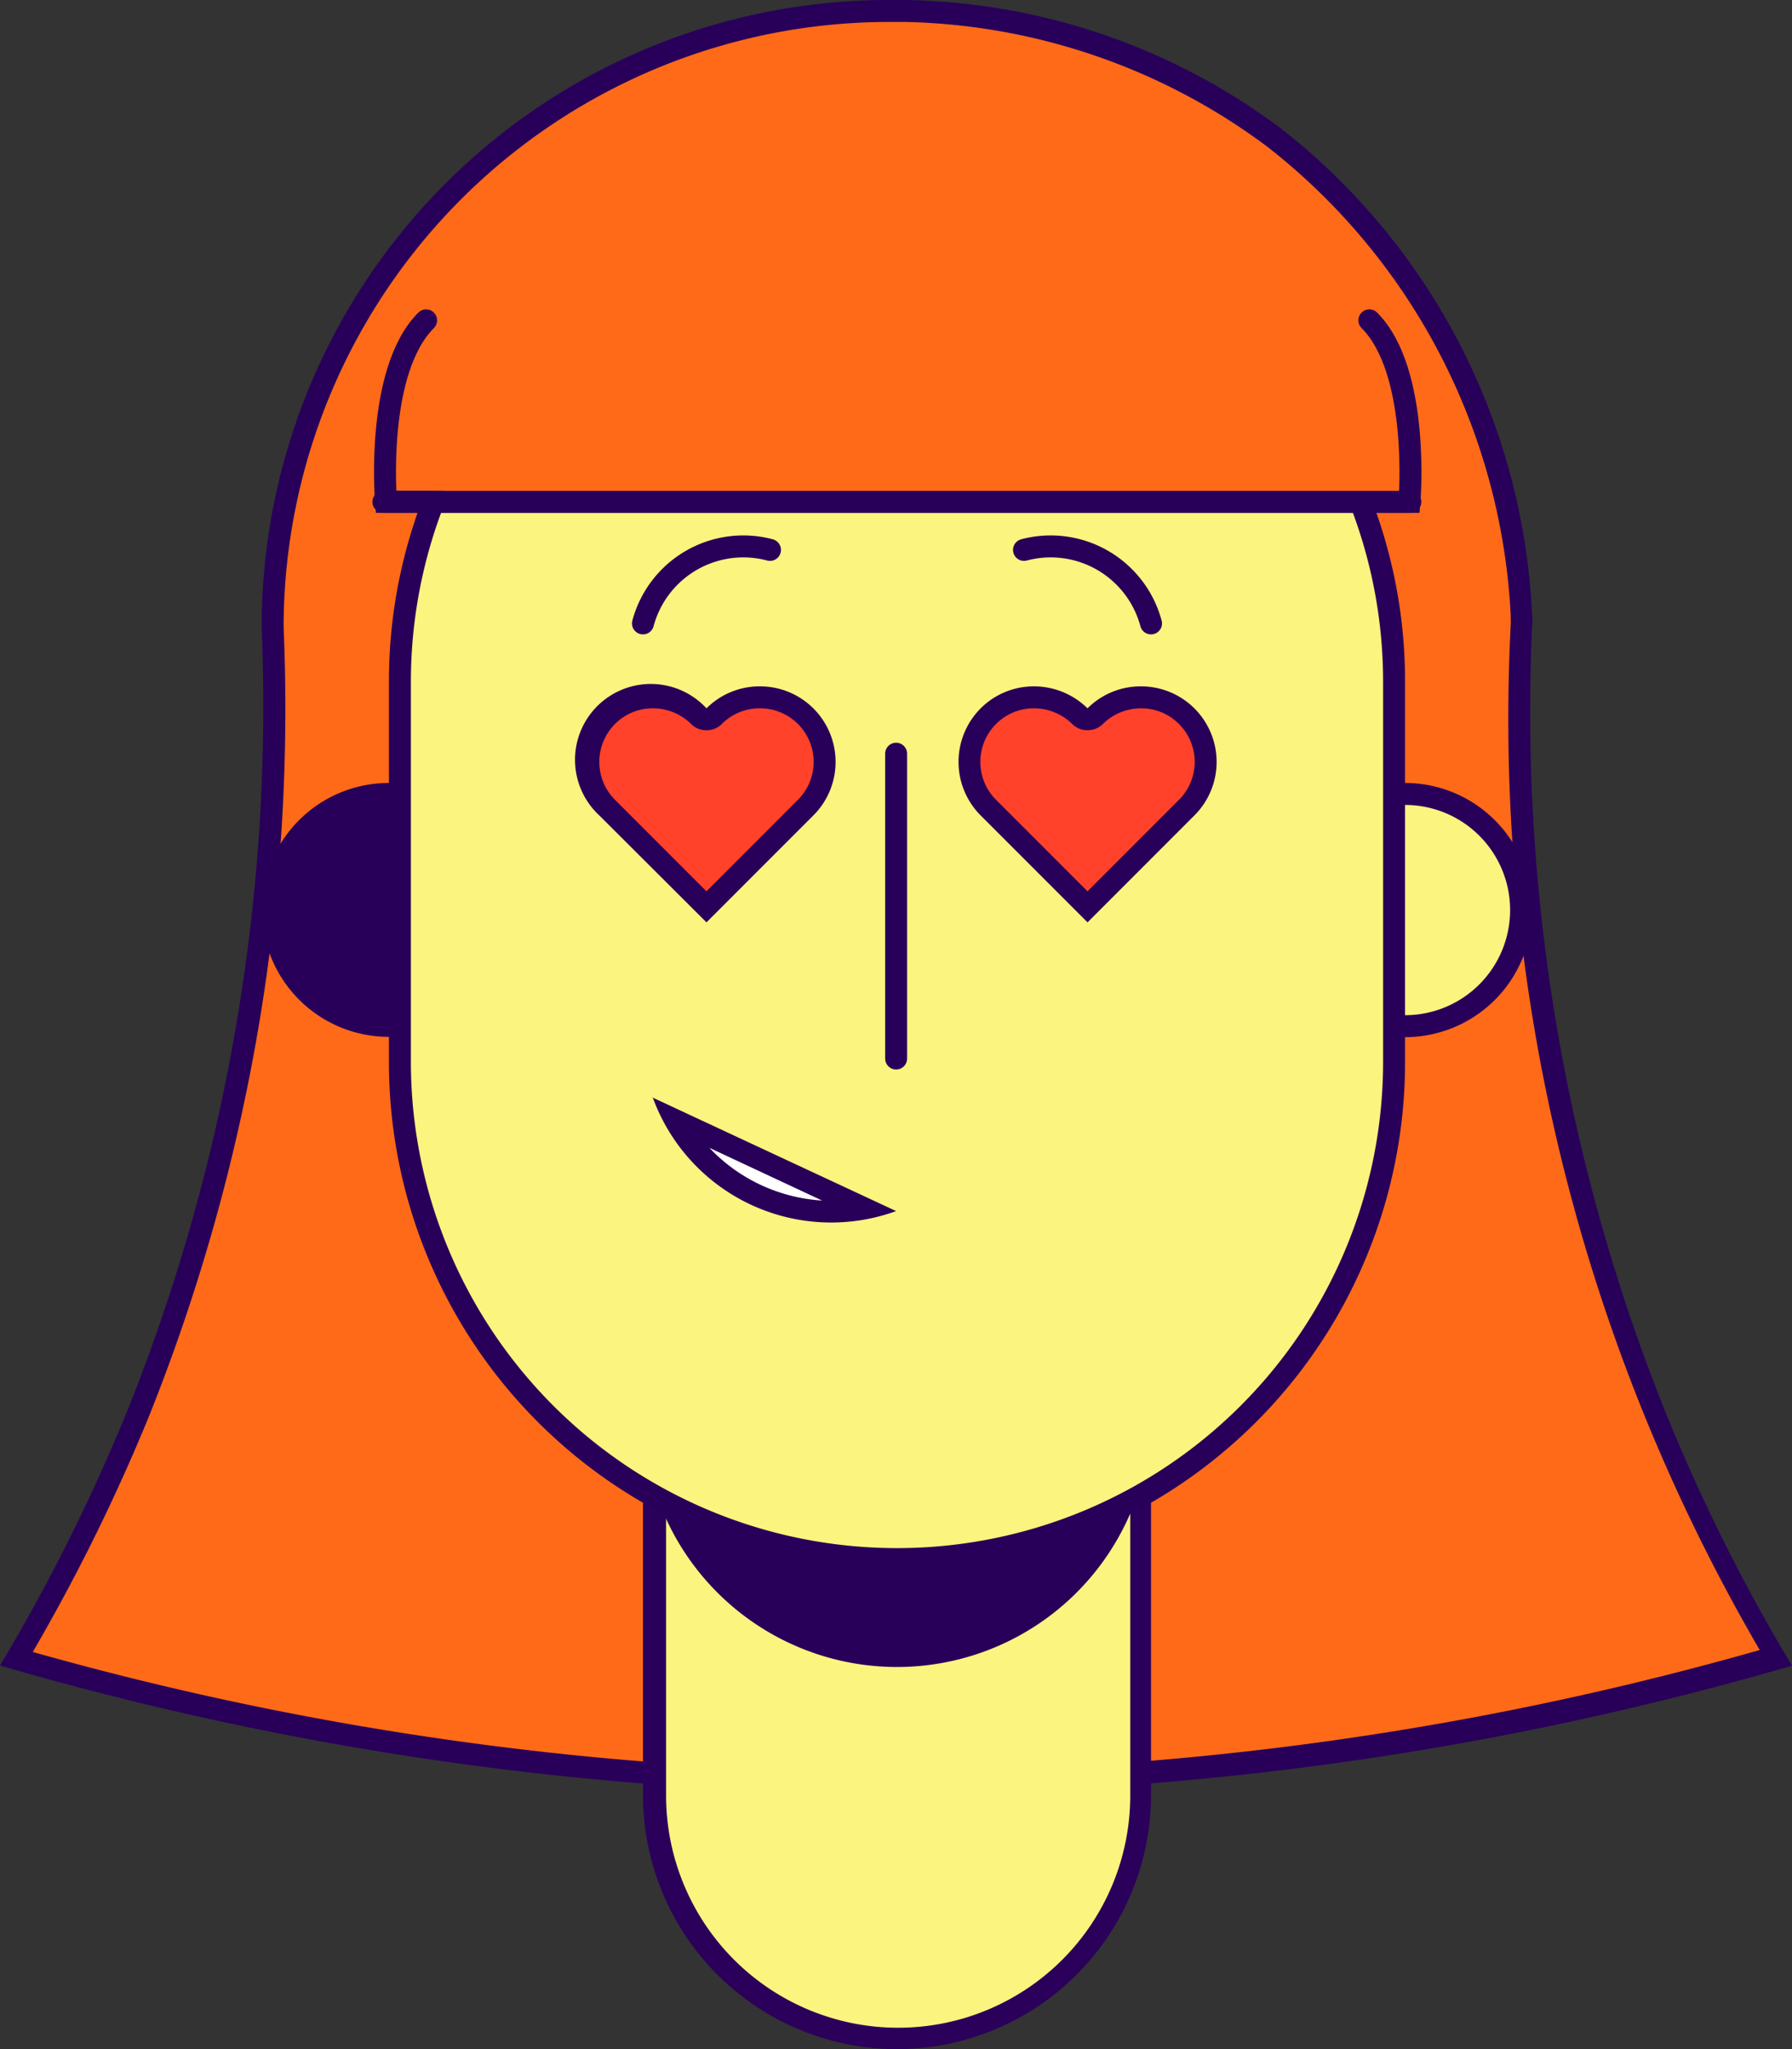 <svg xmlns="http://www.w3.org/2000/svg" width="61.232" height="69.98" viewBox="0 0 61.232 69.98"><rect x="0" y="0" width="61.232" height="69.98" fill="#333333" stroke="none"/><g id="Layer_2" data-name="Layer 2" transform="translate(-44.38 -15)"><g id="Layer_2-2" data-name="Layer 2"><path id="Path_48" data-name="Path 48" d="M75,75.88a109.06,109.06,0,0,1-30-4.23,64,64,0,0,0,4.15-8.38A64.78,64.78,0,0,0,53.7,36.4a21.06,21.06,0,0,1,21-21h.58A21.69,21.69,0,0,1,87.9,19.67,22.11,22.11,0,0,1,96.35,36v.11a1.571,1.571,0,0,1,0,.27,63,63,0,0,0,8.69,35.25A109.06,109.06,0,0,1,75,75.88Z" fill="#ff6a18"></path><path id="Path_49" data-name="Path 49" d="M75.31,15.75A21.42,21.42,0,0,1,87.67,20,21.68,21.68,0,0,1,96,36c0,.06,0,.1,0,.14a1.32,1.32,0,0,1,0,.21,63.12,63.12,0,0,0,8.51,35A108.53,108.53,0,0,1,75,75.5a108.552,108.552,0,0,1-29.5-4.083,64.61,64.61,0,0,0,3.951-8,65,65,0,0,0,4.62-27A20.69,20.69,0,0,1,74.74,15.75h.57m0-.75h-.58A21.42,21.42,0,0,0,53.32,36.41a64.68,64.68,0,0,1-4.57,26.72,64.231,64.231,0,0,1-4.37,8.75A109.441,109.441,0,0,0,75,76.25a109.628,109.628,0,0,0,30.612-4.365,62,62,0,0,1-4.362-8.755,64.24,64.24,0,0,1-4.52-26.72,2.24,2.24,0,0,0,0-.41,22.36,22.36,0,0,0-8.59-16.62A22,22,0,0,0,75.32,15Z" fill="#28005a"></path><path id="Path_50" data-name="Path 50" d="M75,84.63a8.32,8.32,0,0,1-8.31-8.31V63.67H83.33V76.32A8.31,8.31,0,0,1,75,84.63Z" fill="#fbf47e"></path><path id="Path_51" data-name="Path 51" d="M83,64.05V76.32a7.93,7.93,0,0,1-15.86,0V64.05H83m.75-.75H66.35v13a8.68,8.68,0,0,0,17.36,0v-13Z" fill="#2a005b"></path><path id="Path_52" data-name="Path 52" d="M75,71.6a8.31,8.31,0,0,1-8.31-8.3V50.65H83.33V63.3A8.31,8.31,0,0,1,75,71.6Z" fill="#28005a"></path><path id="Path_53" data-name="Path 53" d="M83,51V63.3a7.93,7.93,0,0,1-15.86,0V51H83m.75-.75H66.35v13a8.68,8.68,0,0,0,17.36,0v-13Z" fill="#28005a"></path><circle id="Ellipse_20" data-name="Ellipse 20" cx="3.97" cy="3.97" r="3.97" transform="translate(53.7 42.11)" fill="#fbf47e"></circle><path id="Path_54" data-name="Path 54" d="M57.67,42.49a3.59,3.59,0,1,1-2.545,1.048A3.59,3.59,0,0,1,57.67,42.49m0-.75a4.335,4.335,0,1,1-.01,0Z" fill="#28005a"></path><path id="Path_55" data-name="Path 55" d="M92.39,50a4,4,0,1,1,4-4A4,4,0,0,1,92.39,50Z" fill="#fbf47e"></path><path id="Path_56" data-name="Path 56" d="M92.39,42.49a3.59,3.59,0,1,1-3.59,3.59,3.59,3.59,0,0,1,3.59-3.59m0-.75a4.34,4.34,0,1,0,4.34,4.34A4.34,4.34,0,0,0,92.39,41.74Z" fill="#28005a"></path><path id="Path_57" data-name="Path 57" d="M75,68.27a17,17,0,0,1-17-17v-13a17,17,0,1,1,34,0v13a17,17,0,0,1-17,17Z" fill="#fbf47e"></path><path id="Path_58" data-name="Path 58" d="M75,21.65A16.63,16.63,0,0,1,91.64,38.26v13a16.61,16.61,0,0,1-33.22,0v-13A16.63,16.63,0,0,1,75,21.65m0-.75h0A17.36,17.36,0,0,0,57.67,38.26v13A17.37,17.37,0,0,0,75,68.65h0A17.37,17.37,0,0,0,92.39,51.28v-13A17.36,17.36,0,0,0,75,20.9Z" fill="#28005a"></path><path id="Path_59" data-name="Path 59" d="M75,40.74V51.15" fill="none" stroke="#28005a" stroke-linecap="round" stroke-linejoin="round" stroke-width="0.75"></path><path id="Path_60" data-name="Path 60" d="M72.8,56.38a6.16,6.16,0,0,1-5.35-3.14l6.5,3A5.54,5.54,0,0,1,72.8,56.38Z" fill="#fff"></path><path id="Path_61" data-name="Path 61" d="M68.62,54.2,72.47,56a5.79,5.79,0,0,1-3.85-1.8m-1.94-1.73A6.49,6.49,0,0,0,75,56.36l-8.35-3.89Z" fill="#28005a"></path><path id="Path_62" data-name="Path 62" d="M66.35,36.29a3.55,3.55,0,0,1,4.34-2.51" fill="none" stroke="#28005a" stroke-linecap="round" stroke-linejoin="round" stroke-width="0.75"></path><path id="Path_63" data-name="Path 63" d="M83.71,36.29a3.55,3.55,0,0,0-4.34-2.51" fill="none" stroke="#28005a" stroke-linecap="round" stroke-linejoin="round" stroke-width="0.75"></path><path id="Path_64" data-name="Path 64" d="M77,16.75H73A15.39,15.39,0,0,0,57.67,32.14H92.39A15.39,15.39,0,0,0,77,16.75Z" fill="#ff6a18"></path><path id="Path_65" data-name="Path 65" d="M65.13,42.58a2.21,2.21,0,1,1,3.12-3.12.4.4,0,0,0,.27.11.38.38,0,0,0,.26-.11,2.21,2.21,0,1,1,3.12,3.12L68.52,46Z" fill="#ff4229"></path><path id="Path_66" data-name="Path 66" d="M70.34,39.19a1.83,1.83,0,0,1,1.3,3.13l-3.12,3.12L65.4,42.32a1.83,1.83,0,0,1,0-2.6,1.81,1.81,0,0,1,1.29-.53,1.86,1.86,0,0,1,1.3.53.73.73,0,0,0,.53.22.74.74,0,0,0,.53-.22,1.81,1.81,0,0,1,1.29-.53m0-.75a2.57,2.57,0,0,0-1.82.75,2.59,2.59,0,1,0-3.66,3.66l3.66,3.65,3.65-3.65a2.58,2.58,0,0,0-1.83-4.41Z" fill="#28005a"></path><path id="Path_67" data-name="Path 67" d="M78.15,42.58a2.206,2.206,0,1,1,3.12-3.12.4.4,0,0,0,.27.11.38.38,0,0,0,.26-.11,2.21,2.21,0,0,1,3.13,3.12L81.54,46Z" fill="#ff4229"></path><path id="Path_68" data-name="Path 68" d="M83.37,39.19a1.81,1.81,0,0,1,1.29.53,1.83,1.83,0,0,1,0,2.6l-3.12,3.12-3.12-3.12a1.83,1.83,0,0,1,0-2.6,1.81,1.81,0,0,1,1.29-.53,1.86,1.86,0,0,1,1.3.53.75.75,0,0,0,1.06,0,1.86,1.86,0,0,1,1.3-.53m0-.75a2.57,2.57,0,0,0-1.83.75,2.61,2.61,0,0,0-1.83-.75,2.57,2.57,0,0,0-1.82.75h0a2.59,2.59,0,0,0,0,3.66l3.65,3.65,3.65-3.65a2.58,2.58,0,0,0-1.82-4.41Z" fill="#28005a"></path><path id="Path_69" data-name="Path 69" d="M92.57,32.14h-35s-.38-4.45,1.37-6.2" fill="#ff6a18" stroke="#28005a" stroke-linecap="round" stroke-miterlimit="10" stroke-width="0.75"></path><path id="Path_70" data-name="Path 70" d="M57.48,32.14H92.54s.38-4.45-1.37-6.2" fill="#ff6a18" stroke="#28005a" stroke-linecap="round" stroke-miterlimit="10" stroke-width="0.75"></path></g></g></svg>